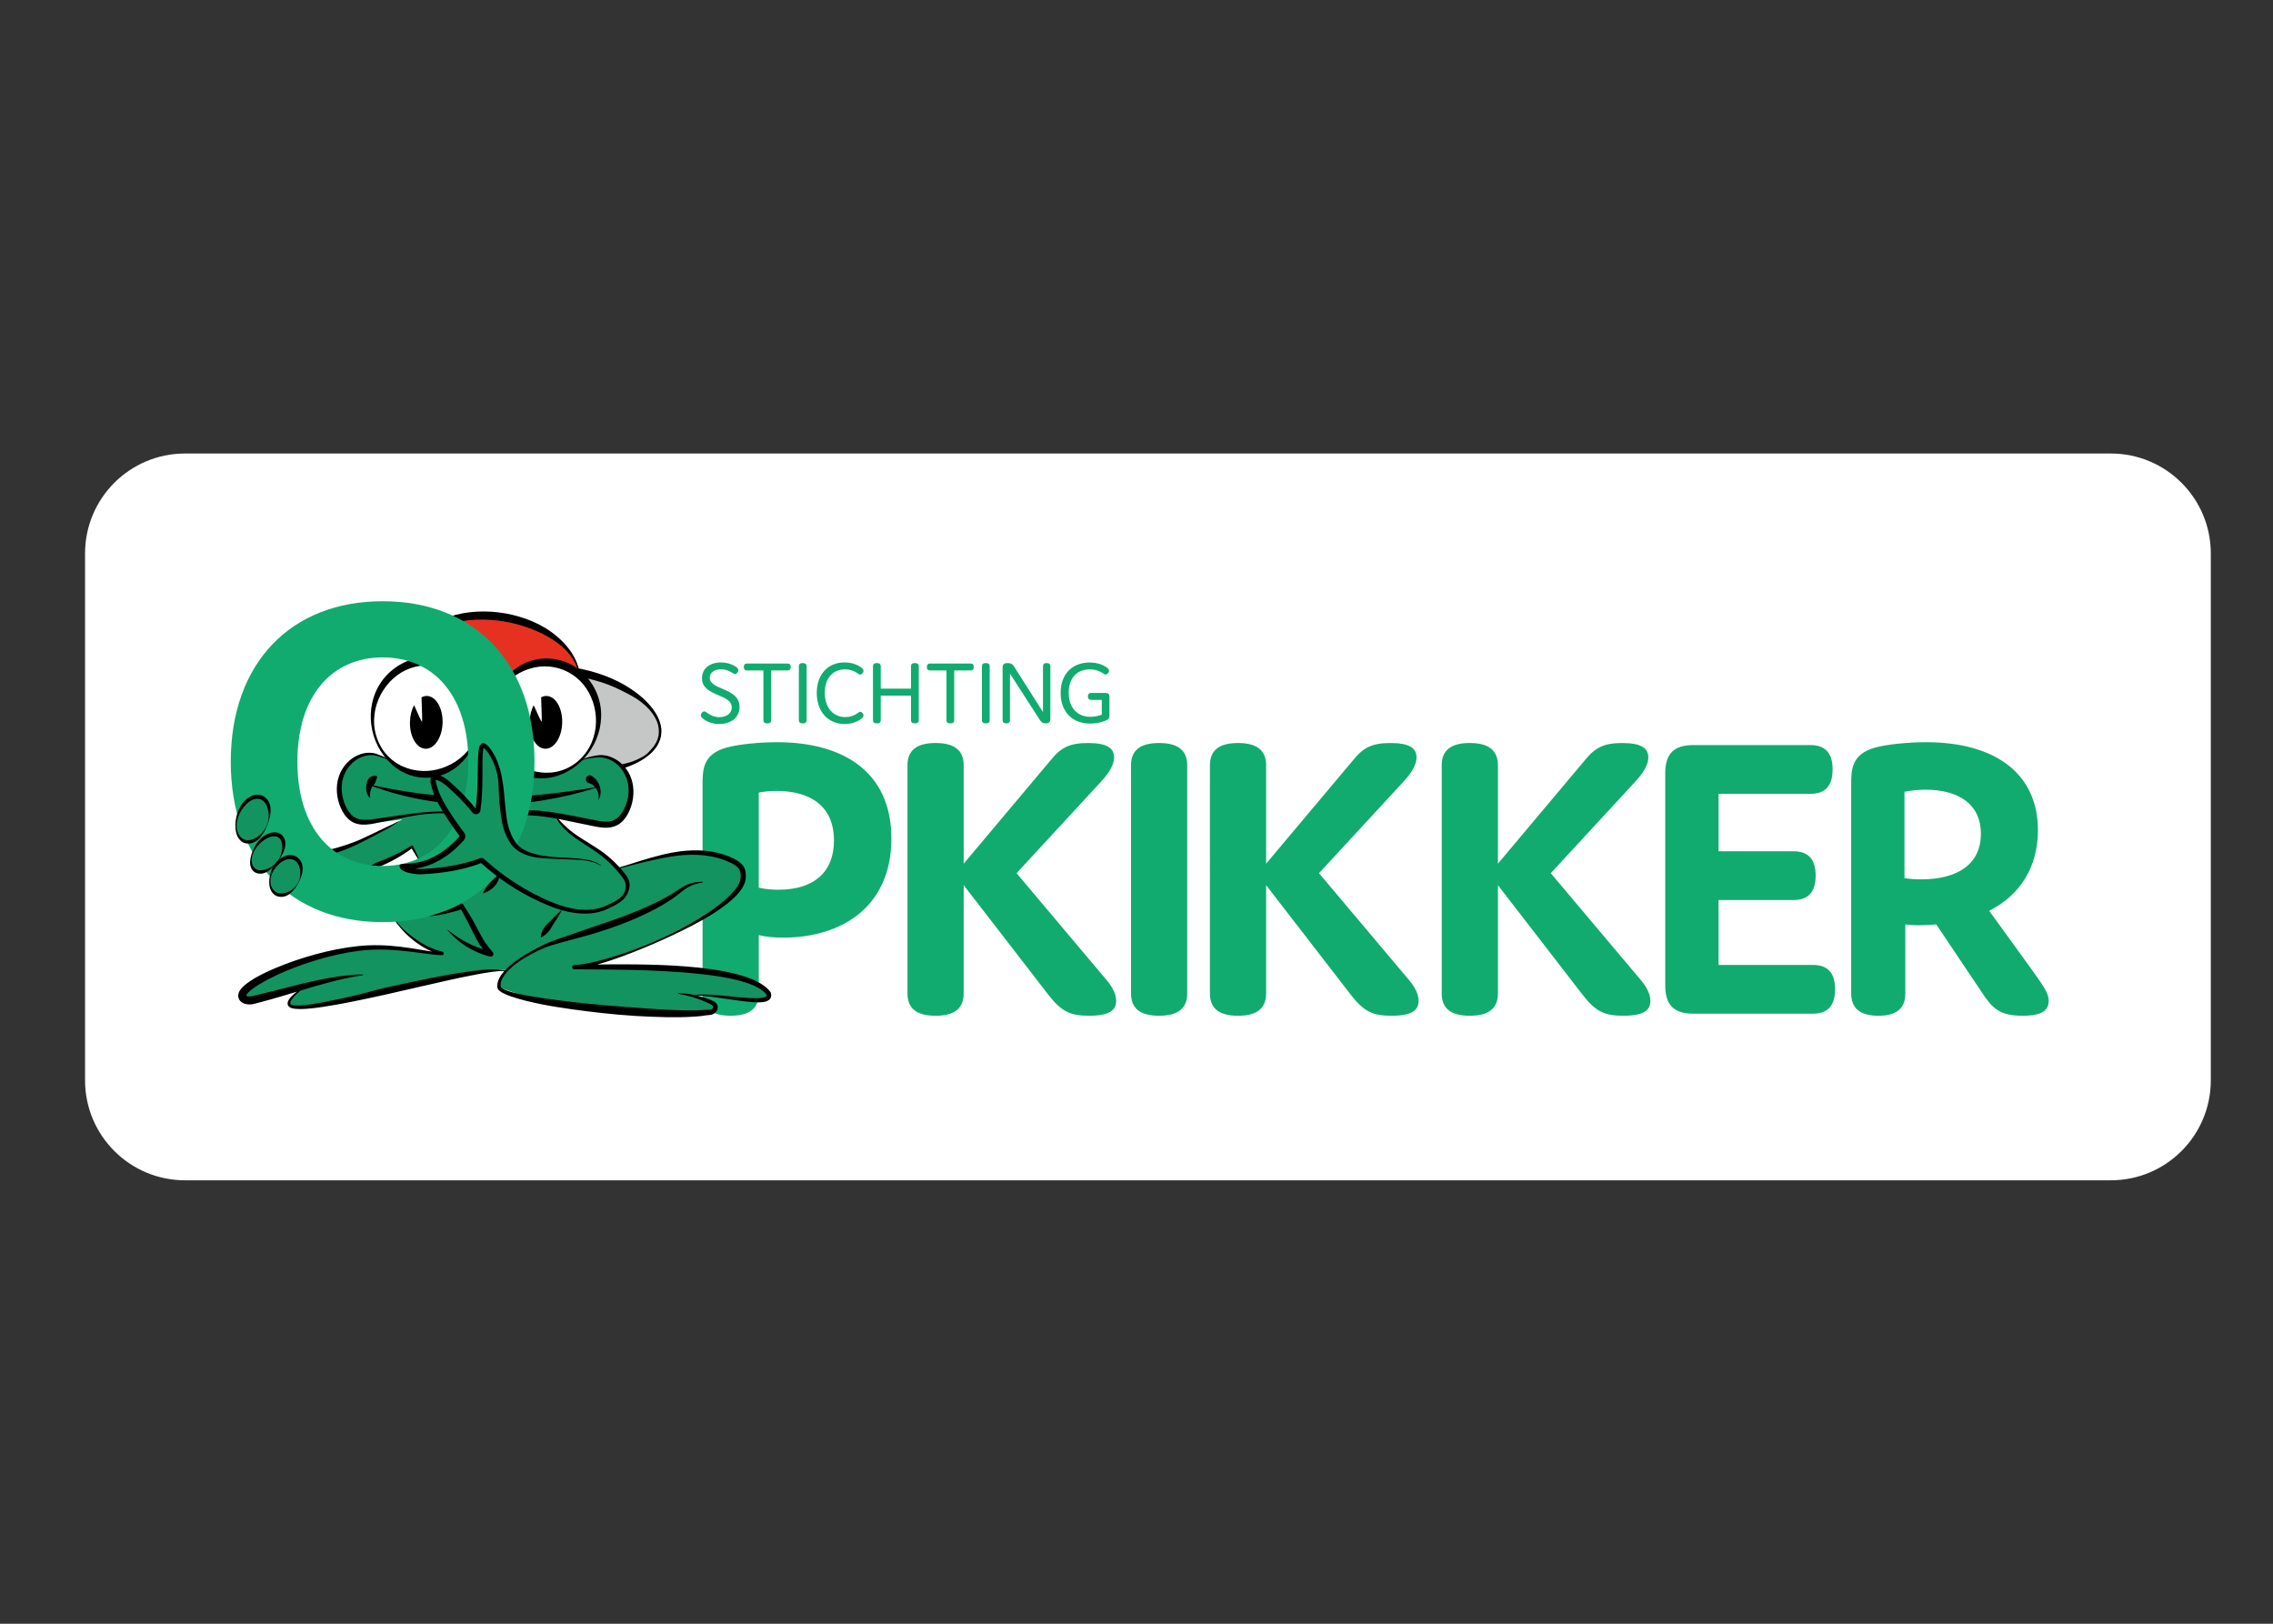 <?xml version="1.0" encoding="utf-8"?>
<!-- Generator: Adobe Illustrator 25.1.0, SVG Export Plug-In . SVG Version: 6.00 Build 0)  -->
<svg version="1.1" xmlns="http://www.w3.org/2000/svg" xmlns:xlink="http://www.w3.org/1999/xlink" x="0px" y="0px"
	 viewBox="0 0 1190.55 850.39" style="enable-background:new 0 0 1190.55 850.39;" xml:space="preserve">
<rect x="0" y="0" width="1190.55" height="850.39" fill="#333333" stroke="none"/>
<style type="text/css">
	.st0{fill:#FFFFFF;}
	.st1{fill:#11AB70;}
	.st2{fill-rule:evenodd;clip-rule:evenodd;fill:#C5C6C6;}
	.st3{fill:#139360;}
	.st4{fill-rule:evenodd;clip-rule:evenodd;fill:#E63121;}
	.st5{fill-rule:evenodd;clip-rule:evenodd;fill:#FFFFFF;}
	.st6{fill-rule:evenodd;clip-rule:evenodd;}
	.st7{fill-rule:evenodd;clip-rule:evenodd;fill:#139360;}
</style>
<g id="LOGO">
</g>
<g id="KIKKER_NIEUW">
	<path class="st0" d="M1105.63,618.15H96.9c-28.91,0-52.35-23.44-52.35-52.35V289.87c0-28.91,23.44-52.35,52.35-52.35h1008.72
		c28.91,0,52.35,23.44,52.35,52.35V565.8C1157.97,594.71,1134.54,618.15,1105.63,618.15z"/>
	<g>
		<g>
			<path class="st1" d="M410.41,491.06c-5.19,0-9.52-0.43-12.98-1.3v30.52c0,7.79-4.76,11.69-14.72,11.69s-14.72-3.89-14.72-11.69
				V410.78c0-7.79,0.22-15.8,12.55-19.26c6.28-1.73,17.31-2.81,26.4-2.81c34.84,0,59.95,15.58,59.95,50.42
				C466.9,475.48,440.06,491.06,410.41,491.06z M407.81,465.96c18.61,0,29-9.31,29-25.75c0-18.4-12.77-25.97-30.08-25.97
				c-3.03,0-6.06,0.22-9.31,0.87v49.78C401.11,465.74,404.57,465.96,407.81,465.96z"/>
			<path class="st1" d="M584.62,524.18c0,4.98-3.68,7.79-14.07,7.79c-9.74,0-14.5-1.95-21.64-11.25l-44.15-57.13v56.7
				c0,7.79-4.76,11.69-14.72,11.69s-14.72-3.89-14.72-11.69V400.82c0-7.79,4.76-11.69,14.72-11.69s14.72,3.9,14.72,11.69v51.51
				l45.66-54.32c5.41-6.71,10.17-8.87,19.48-8.87c10.17,0,13.63,2.81,13.63,7.57c0,4.76-4.11,9.74-6.92,12.77l-44.15,47.83
				l46.31,54.97C582.02,515.95,584.62,520.06,584.62,524.18z"/>
			<path class="st1" d="M621.84,520.28c0,7.79-4.76,11.69-14.72,11.69s-14.72-3.89-14.72-11.69V400.82
				c0-7.79,4.76-11.69,14.72-11.69s14.72,3.9,14.72,11.69V520.28z"/>
			<path class="st1" d="M743.03,524.18c0,4.98-3.68,7.79-14.07,7.79c-9.74,0-14.5-1.95-21.64-11.25l-44.15-57.13v56.7
				c0,7.79-4.76,11.69-14.72,11.69s-14.72-3.89-14.72-11.69V400.82c0-7.79,4.76-11.69,14.72-11.69s14.72,3.9,14.72,11.69v51.51
				l45.66-54.32c5.41-6.71,10.17-8.87,19.48-8.87c10.17,0,13.63,2.81,13.63,7.57c0,4.76-4.11,9.74-6.92,12.77l-44.15,47.83
				l46.31,54.97C740.43,515.95,743.03,520.06,743.03,524.18z"/>
			<path class="st1" d="M864.44,524.18c0,4.98-3.68,7.79-14.07,7.79c-9.74,0-14.5-1.95-21.64-11.25l-44.15-57.13v56.7
				c0,7.79-4.76,11.69-14.72,11.69s-14.72-3.89-14.72-11.69V400.82c0-7.79,4.76-11.69,14.72-11.69s14.72,3.9,14.72,11.69v51.51
				l45.66-54.32c5.41-6.71,10.17-8.87,19.48-8.87c10.17,0,13.63,2.81,13.63,7.57c0,4.76-4.11,9.74-6.93,12.77l-44.15,47.83
				l46.31,54.97C861.84,515.95,864.44,520.06,864.44,524.18z"/>
			<path class="st1" d="M939.31,445.83c7.79,0,11.69,4.11,11.69,12.77s-3.9,12.77-11.69,12.77h-39.17v33.98h49.34
				c7.79,0,11.69,4.11,11.69,12.77c0,8.66-3.9,12.77-11.69,12.77h-62.54c-10.17,0-14.72-4.54-14.72-14.72V404.93
				c0-10.17,4.54-14.72,14.72-14.72h61.25c7.79,0,11.69,4.11,11.69,12.77c0,8.66-3.9,12.77-11.69,12.77h-48.04v30.08H939.31z"/>
			<path class="st1" d="M1073.05,524.18c0,4.98-3.46,7.79-13.63,7.79c-12.55,0-16.01-4.11-21.86-12.98l-23.37-34.84
				c-3.03,0.22-5.84,0.43-8.87,0.43c-3.25,0-5.84-0.22-7.36-0.43v36.14c0,7.79-4.54,11.69-14.07,11.69s-14.28-3.89-14.28-11.69
				V410.78c0-7.79,0.22-15.8,12.55-19.26c6.28-1.73,17.53-2.81,26.62-2.81c36.57,0,58.65,16.66,58.65,46.1
				c0,19.26-9.31,33.98-25.54,42.2l21.64,29.87C1070.46,516.6,1073.05,520.06,1073.05,524.18z M1006.18,460.55
				c20.34,0,31.38-8.87,31.38-23.81c0-15.15-11.04-23.16-29.22-23.16c-3.68,0-7.36,0.43-10.82,1.08v45.23
				C1000.12,460.33,1003.15,460.55,1006.18,460.55z"/>
		</g>
		<g>
			
				<ellipse transform="matrix(0.169 -0.986 0.986 0.169 -124.904 605.629)" class="st2" cx="296.84" cy="376.92" rx="25.46" ry="49.91"/>
			<path d="M346.23,385.4c-0.45,2.54-1.61,4.91-3.23,6.91c-1.58,2.04-3.63,3.65-5.76,5.1c-4.33,2.82-9.23,4.68-14.24,5.94
				c-2.51,0.61-5.06,1.08-7.63,1.36c-2.57,0.3-5.15,0.47-7.74,0.47c-5.17,0-10.32-0.54-15.38-1.52
				c-10.11-2.01-19.79-5.85-28.56-11.09c-4.35-2.67-8.51-5.76-11.89-9.7c-0.83-0.99-1.64-2.02-2.32-3.13
				c-0.71-1.09-1.34-2.26-1.83-3.49c-0.52-1.22-0.84-2.54-1.06-3.87c-0.19-1.34-0.17-2.72-0.01-4.08c0.22-1.35,0.58-2.69,1.14-3.95
				c0.59-1.24,1.27-2.45,2.13-3.51c1.67-2.18,3.8-3.89,6.04-5.33c4.52-2.86,9.6-4.51,14.69-5.59c10.23-2.08,20.76-1.96,30.95-0.17
				c10.15,1.85,20.17,5.23,28.82,10.98c4.3,2.86,8.31,6.26,11.45,10.36c1.52,2.08,2.92,4.28,3.72,6.74c0.44,1.21,0.7,2.48,0.86,3.76
				C346.5,382.84,346.43,384.13,346.23,385.4z M344.95,385.18c0.17-1.24,0.21-2.49,0.06-3.72c-0.19-1.23-0.44-2.46-0.93-3.6
				c-0.92-2.31-2.35-4.41-4.01-6.25c-1.65-1.86-3.57-3.48-5.59-4.92c-2.02-1.45-4.18-2.59-6.38-3.74
				c-4.42-2.28-8.15-4.03-12.86-5.56c-2.37-0.73-4.75-1.41-7.16-2c-2.41-0.57-4.84-1.05-7.29-1.46c-2.45-0.39-4.9-0.74-7.36-0.98
				c-2.47-0.22-4.94-0.35-7.41-0.43c-4.94-0.11-9.89,0.2-14.73,1.06c-4.81,0.9-9.57,2.31-13.76,4.65c-2.07,1.19-4.03,2.58-5.59,4.33
				c-0.81,0.85-1.44,1.83-2.02,2.83c-0.54,1.02-0.93,2.12-1.2,3.25c-0.21,1.14-0.3,2.31-0.21,3.49c0.12,1.17,0.32,2.35,0.73,3.49
				c0.73,2.3,2.05,4.43,3.58,6.36c3.1,3.88,7.18,6.94,11.5,9.45c8.75,4.97,18.65,7.48,28.47,8.93c2.46,0.37,4.94,0.62,7.41,0.86
				c2.48,0.21,4.96,0.32,7.44,0.39c4.96,0.1,9.93-0.07,14.85-0.78c2.46-0.36,4.9-0.84,7.29-1.54c2.39-0.69,4.7-1.78,6.89-2.99
				c2.19-1.18,3.37-2.64,5.01-4.52c0.85-0.92,1.5-1.99,2.09-3.09C344.33,387.6,344.7,386.4,344.95,385.18z"/>
		</g>
		<path class="st3" d="M205.97,517.85c0.44-0.67,29.33-6.22,29.33-6.22s20.87-3.16,21.04-3.25c0.18-0.09,5.61-0.57,5.61-0.57
			s3.4,0.18,3.27,0.31c-0.13,0.13-2.43,3.18-2.47,3.44s-1.24,5.48-1.19,5.61s21.37,7.24,21.81,7.29c0.44,0.04,27.29,3.58,27.29,3.58
			s25.43,2.34,25.57,2.34c0.13,0,27.68,0.62,27.68,0.62s8.49-1.06,8.7-1.24c0.21-0.18,1.9-2.03,1.9-2.03v-1.59l-1.63-1.24
			c0,0-4.72-1.9-5.21-2.08c-0.49-0.18-3.62-1.15-3.62-1.15s0.84-0.57,0.97-0.62c0.13-0.04,1.9-0.09,1.9-0.09l9.89,0.75
			c0,0,13.95,1.77,14.13,1.77c0.18,0,6.67,0.35,6.84,0.26c0.18-0.09,3.22-0.79,3.4-0.88c0.18-0.09,1.63-1.28,1.63-1.55
			s-0.75-1.92-0.75-1.92s-4.37-3.33-4.72-3.6c-0.35-0.26-6.84-3-7.59-3.18c-0.75-0.18-15.85-3.31-16.56-3.44
			c-0.71-0.13-9.23-1.37-9.23-1.37l-21.37-1.1l-21.06-0.35c0,0-11.52,0-11.7,0c-0.18,0-2.3-0.31-2.03-0.49
			c0.26-0.18,3.8-1.55,3.8-1.55l12.23-3.53l12.27-4.64l9.54-4.02l7.55-3.4c0,0,5.83-3,5.96-3.09c0.13-0.09,4.15-2.06,4.15-2.06
			l6.18-3.63l9.27-6.45c0,0,5.7-4.86,5.83-4.99c0.13-0.13,3.13-4.72,3.18-4.86c0.04-0.13,1.55-4.37,1.55-4.37s-0.71-4.46-1.1-5.08
			s-3.84-2.87-4.24-3.18s-8.39-2.96-8.52-3c-0.13-0.04-11.3-1.46-11.3-1.46s-10.33,0.53-10.69,0.66
			c-0.35,0.13-13.78,2.96-13.78,2.96s-8.43,2.34-8.65,2.43c-0.22,0.09-5.32,1.19-5.34,1.19s-2.04,0.75-2.04,0.75l-7.46-6.62
			l-5.3-3.97c0,0-9.85-6.67-10.07-6.67s-5.25-4.55-5.25-4.55s-3.82-3.75-3.86-3.97s2.2-1.39,2.2-1.39
			c0.13-0.24,18.93,4.26,19.15,4.26s8.07-0.06,8.07-0.06s4.14-2.35,4.36-2.62l1.32-2.16c0,0,1.68-2.74,1.68-2.87
			c0-0.13,0.84-3.36,0.84-3.36l0.74-4.04l0.1-4.2c0,0-0.76-4.77-0.94-4.81s-2.46-4.44-2.68-4.49c-0.22-0.04-3.28-3.79-3.46-3.75
			c-0.18,0.04-2.58-1.61-2.58-1.61s-1.43-1.75-4.04-1.36c0,0-5.61-0.18-5.88,0.26l-6.29,1.51c0,0-6.64,5.08-6.99,5.18
			c-0.35,0.1-5.27,2.42-5.53,2.3c-0.26-0.12-3.73,0.37-3.73,0.37l-4.72,0.67l-19.05-8.37c0,0-10.8-7.77-10.94-7.74
			s-8.36,4.47-8.98,4.32c-0.62-0.14-8.16,7.43-8.44,7.39c-0.28-0.04-7.39,2.75-7.74,2.61c-0.35-0.13-4.97,0.49-5.08,0.46
			c-0.07-0.02-7.61-3.8-13.92-5.8c-4.18-1.32-12.88-4.2-12.93-4.18c-0.13,0.04-4.57-0.04-4.57-0.04s-6.42,2.07-6.51,2.2
			c-0.09,0.13-6.64,8.33-6.77,8.73c-0.13,0.4,0.18,12.99,0.18,12.99s2.91,7.61,5.72,9.92c1.31,1.08,14.16,1.32,14.2,1.49
			c0.04,0.18,12.28-1.49,12.28-1.49l-10.04,5.65c0,0-2.11,0.36-2.02,0.8s-7.14,3.54-7.14,3.54l-7.02,3.05l-11.35,4.76l13.72,11.95
			l13.93-7.34l7-3.47l5.53-2.97l2.62-1.51l1.84,3.49l3.12,5.73l-13.71,26.84l-0.13,2.6c0,0,0.56,1.08,0.69,1.25
			c0.13,0.18,1.35,1.4,1.35,1.4s3.16,3.44,3.16,3.61c0,0.18,1.88,1.45,1.92,1.59c0.04,0.13,2.51,1.83,2.51,1.96
			c0,0.13,2.81,1.83,2.94,2.05c0.13,0.22,5.04,2.36,5.04,2.36s4.46,2.21,4.37,2.34c-0.09,0.13-5.43-0.26-5.61-0.26
			c-0.18,0-14.88-1.99-14.88-1.99s-12.76-0.75-12.94-0.71s-18.15,2.38-18.15,2.38s-20.53,5.43-20.97,5.65
			c-0.44,0.22-18.41,7.95-18.41,7.95l-7.64,4.64l-3,4.02l0.68,3.09l3.38,1.28c0,0,8.43-2.78,8.65-2.91
			c0.22-0.13,17.79-5.21,17.79-5.21l-1.77,2.16c0,0-3.22,3.05-3.31,3.27c-0.09,0.22-1.28,3.8-1.28,3.8l3,1.32l21.11-2.12l24.9-5.48
			L205.97,517.85z"/>
		<g>
			
				<ellipse transform="matrix(0.169 -0.986 0.986 0.169 -130.196 547.371)" class="st4" cx="259.64" cy="350.93" rx="27.96" ry="44.26"/>
			<path d="M303.46,358.46c-0.42,2.38-1.31,4.68-2.53,6.77c-1.23,2.1-2.85,3.94-4.63,5.61c-3.6,3.31-7.98,5.74-12.59,7.45
				c-4.62,1.69-9.52,2.65-14.43,2.9c-4.92,0.27-9.85-0.15-14.66-1.08c-4.8-0.98-9.49-2.48-13.93-4.5
				c-4.44-2.02-8.67-4.46-12.51-7.44c-3.84-2.96-7.34-6.44-9.9-10.64c-1.26-2.1-2.28-4.38-2.92-6.79c-0.6-2.42-0.77-4.99-0.43-7.51
				c0.36-2.52,1.22-4.97,2.49-7.2c1.29-2.21,2.96-4.18,4.85-5.87c3.8-3.39,8.4-5.65,13.11-7.2c9.49-3.07,19.65-3.39,29.35-1.71
				c9.66,1.78,19.18,5.47,26.76,11.86c3.78,3.15,7.09,6.92,9.38,11.24c1.12,2.17,2.02,4.46,2.48,6.85
				C303.81,353.61,303.88,356.07,303.46,358.46z M303.06,358.39c0.35-2.34,0.26-4.74-0.29-7.04c-0.6-2.28-1.56-4.46-2.85-6.43
				c-1.26-1.98-2.82-3.76-4.52-5.36c-1.7-1.6-3.55-3.04-5.49-4.33c-1.94-1.29-3.99-2.41-6.06-3.45c-2.09-1.02-4.23-1.93-6.4-2.74
				c-4.35-1.61-8.85-2.83-13.44-3.57c-4.58-0.77-9.23-1.1-13.86-0.97c-4.62,0.12-9.25,0.76-13.65,2.06
				c-4.39,1.31-8.62,3.25-12.16,6.06c-1.76,1.41-3.33,3.03-4.61,4.86c-1.24,1.85-2.16,3.93-2.64,6.12
				c-0.44,2.21-0.45,4.51-0.05,6.76c0.42,2.26,1.27,4.45,2.41,6.48c2.28,4.09,5.7,7.51,9.5,10.29c3.83,2.77,8.11,4.88,12.56,6.43
				c4.44,1.57,9.05,2.58,13.67,3.27c4.63,0.65,9.3,0.97,13.95,0.81c2.32-0.07,4.65-0.23,6.96-0.51c2.3-0.31,4.61-0.7,6.86-1.29
				c4.5-1.15,8.96-2.91,12.68-5.8c1.87-1.42,3.5-3.17,4.83-5.12C301.75,362.96,302.64,360.72,303.06,358.39z"/>
		</g>
		<g>
			
				<ellipse transform="matrix(0.169 -0.986 0.986 0.169 -134.061 594.005)" class="st5" cx="285.37" cy="376.54" rx="29.65" ry="28.1"/>
			<path d="M257.88,371.81c-0.64,3.7-0.48,7.54,0.45,11.14c0.91,3.61,2.61,6.96,4.78,9.86c2.17,2.91,4.83,5.36,7.78,7.28
				c2.96,1.94,6.26,3.3,9.74,4.03c3.47,0.73,7.12,0.82,10.69,0.1c3.57-0.7,7.01-2.22,9.98-4.42c2.96-2.21,5.46-5.05,7.27-8.27
				c1.84-3.21,2.91-6.81,3.4-10.42c0.85-7.27-0.93-14.64-4.86-20.52c-3.94-5.9-10.23-9.99-17.09-11.18
				c-6.88-1.3-14.13,0.45-20.19,4.38c-3.01,2-5.73,4.58-7.8,7.68c-0.48,0.79-1.03,1.56-1.44,2.4c-0.39,0.85-0.84,1.67-1.19,2.54
				c-0.32,0.88-0.63,1.77-0.9,2.66L257.88,371.81z M257.48,371.74l0.58-2.8c0.24-0.92,0.56-1.82,0.81-2.74
				c0.28-0.91,0.67-1.79,1.01-2.68c0.36-0.89,0.83-1.73,1.23-2.6c1.79-3.41,4.15-6.59,7.13-9.21c2.96-2.63,6.52-4.69,10.42-5.8
				c3.89-1.16,8.07-1.32,12.09-0.7c4.01,0.69,7.92,2.22,11.25,4.57c3.34,2.33,6.15,5.35,8.28,8.77c2.13,3.41,3.58,7.23,4.21,11.16
				c0.65,3.93,0.46,7.95-0.35,11.77c-1.68,7.66-6.01,14.53-12.05,19.35c-3.01,2.42-6.47,4.33-10.22,5.53
				c-3.75,1.2-7.82,1.59-11.81,1.04c-3.97-0.56-7.85-2.06-11.16-4.37c-3.31-2.3-6.01-5.4-7.94-8.84c-1.94-3.45-3.1-7.24-3.65-11.04
				C256.77,379.34,256.87,375.5,257.48,371.74z"/>
		</g>
		<path class="st6" d="M294.47,378.54c0.2-7.64-3.46-13.93-8.18-14.05c-0.99-0.03-1.95,0.24-2.85,0.71
			c0.18,5.13,0.41,12.14,0.3,12.74c-0.09,0.54-2.3-4.24-4.19-8.59c-1.28,2.36-2.09,5.4-2.18,8.74c-0.2,7.64,3.46,13.93,8.18,14.05
			C290.28,392.26,294.27,386.18,294.47,378.54z"/>
		<g>
			<path class="st1" d="M367.68,355.21c0-5.03,4.02-8.28,10-8.28c2.63,0,5.36,0.72,7.42,2.06c1.1,0.72,1.63,1.29,1.63,1.96
				c0,0.91-0.81,2.06-1.77,2.06c-0.43,0-0.86-0.33-1.77-0.86c-1.72-1.01-3.4-1.63-5.5-1.63c-3.73,0-5.94,1.87-5.94,4.45
				c0,6.61,15.6,5.03,15.6,15.27c0,5.65-4.64,8.95-10.67,8.95c-3.21,0-5.94-0.96-8.04-2.49c-1-0.72-1.58-1.39-1.58-2.11
				c0-0.91,0.86-2.01,1.77-2.01c0.57,0,0.96,0.33,1.96,1.01c1.72,1.2,3.54,2.01,5.94,2.01c3.78,0,6.56-2.01,6.56-5.12
				C383.28,363.2,367.68,364.93,367.68,355.21z"/>
			<path class="st1" d="M403.92,377.18c0,1.1-0.62,1.68-2.01,1.68s-2.06-0.57-2.06-1.68v-26.04h-8.57c-1.1,0-1.68-0.57-1.68-1.82
				c0-1.2,0.57-1.82,1.68-1.82h21.21c1.1,0,1.68,0.57,1.68,1.82c0,1.2-0.57,1.82-1.68,1.82h-8.57V377.18z"/>
			<path class="st1" d="M422.49,377.18c0,1.1-0.62,1.68-2.01,1.68s-2.06-0.57-2.06-1.68v-28.24c0-1.1,0.62-1.68,2.01-1.68
				s2.06,0.57,2.06,1.68V377.18z"/>
			<path class="st1" d="M442.74,375.55c2.15,0,4.21-0.57,5.74-1.58c1.01-0.67,1.58-1.2,2.11-1.2c0.91,0,1.72,1.1,1.72,1.91
				c0,0.77-0.81,1.58-2.01,2.35c-2.11,1.34-4.74,2.15-7.8,2.15c-8.76,0-14.7-6.41-14.7-16.27c0-9.91,5.98-15.99,14.65-15.99
				c2.92,0,5.7,0.77,7.85,2.11c1.29,0.81,2.01,1.58,2.01,2.3c0,0.86-0.86,1.96-1.82,1.96c-0.53,0-1.05-0.53-2.06-1.15
				c-1.63-1.01-3.64-1.58-5.84-1.58c-6.17,0-10.58,4.36-10.58,12.25C432.02,370.77,436.47,375.55,442.74,375.55z"/>
			<path class="st1" d="M481.23,348.94v28.24c0,1.1-0.62,1.68-2.01,1.68s-2.06-0.57-2.06-1.68V364.3h-15.84v12.88
				c0,1.1-0.62,1.68-2.01,1.68s-2.06-0.57-2.06-1.68v-28.24c0-1.1,0.62-1.68,2.01-1.68c1.39,0,2.06,0.57,2.06,1.68v11.73h15.84
				v-11.73c0-1.1,0.62-1.68,2.01-1.68S481.23,347.84,481.23,348.94z"/>
			<path class="st1" d="M499.8,377.18c0,1.1-0.62,1.68-2.01,1.68s-2.06-0.57-2.06-1.68v-26.04h-8.57c-1.1,0-1.68-0.57-1.68-1.82
				c0-1.2,0.57-1.82,1.68-1.82h21.21c1.1,0,1.68,0.57,1.68,1.82c0,1.2-0.57,1.82-1.68,1.82h-8.57V377.18z"/>
			<path class="st1" d="M518.38,377.18c0,1.1-0.62,1.68-2.01,1.68s-2.06-0.57-2.06-1.68v-28.24c0-1.1,0.62-1.68,2.01-1.68
				s2.06,0.57,2.06,1.68V377.18z"/>
			<path class="st1" d="M529.01,377.18c0,1.1-0.62,1.68-1.91,1.68c-1.29,0-1.96-0.57-1.96-1.68v-27.67c0-1.53,0.91-2.25,2.63-2.25
				c1.91,0,2.82,0.86,3.54,2.06l14.98,23.6v-23.98c0-1.1,0.62-1.68,1.91-1.68s1.96,0.57,1.96,1.68v27.67c0,1.53-0.81,2.25-2.39,2.25
				c-1.68,0-2.49-0.77-3.35-2.15l-15.41-23.93V377.18z"/>
			<path class="st1" d="M571.52,366.55c-1.1,0-1.68-0.57-1.68-1.82c0-1.2,0.57-1.82,1.68-1.82h7.47c1.48,0,2.11,0.62,2.11,2.11v9.72
				c0,1.34-0.48,2.01-2.15,2.73c-1.87,0.81-4.93,1.48-7.95,1.48c-9.09,0-15.46-5.89-15.46-16.04c0-10.1,6.27-15.94,15.22-15.94
				c3.21,0,6.08,0.81,8.09,2.06c1.39,0.86,2.06,1.58,2.06,2.35c0,0.81-0.91,1.87-1.82,1.87c-0.57,0-1.1-0.48-2.15-1.1
				c-1.68-1.01-3.78-1.58-6.17-1.58c-6.61,0-11.01,4.45-11.01,12.25c0,7.85,4.5,12.59,11.39,12.59c2.11,0,4.36-0.48,5.94-1.1v-7.75
				H571.52z"/>
		</g>
		<path d="M204.01,398.15c-1.17-0.54-2.44-0.93-3.67-1.35c-1.24-0.41-2.5-0.81-3.74-1.12c-2.43-0.5-5.04-0.09-7.33,0.83
			c-4.62,1.91-8.11,6.1-9.53,10.79c-1.41,4.74-0.86,9.99,1.13,14.52c1.01,2.26,2.35,4.38,4.18,5.76c1.8,1.37,4.15,1.86,6.62,1.78
			c2.47-0.06,5.06-0.52,7.67-0.89l7.8-1.14c5.2-0.75,10.43-1.51,15.69-1.96c5.26-0.47,10.58-0.5,15.84,0.04
			c2.63,0.26,5.26,0.66,7.86,1.17c1.29,0.25,2.62,0.59,3.84,0.83c1.25,0.23,2.49,0.33,3.73,0.23c1.23-0.09,2.46-0.37,3.68-0.73
			c0.61-0.2,1.28-0.39,1.94-0.54c0.66-0.16,1.3-0.31,1.95-0.45c2.6-0.58,5.25-0.98,7.91-1.23c5.31-0.53,10.72-0.43,16,0.21
			c5.29,0.61,10.5,1.61,15.66,2.6l7.74,1.53c2.59,0.51,5.13,1.1,7.54,1.25c2.42,0.18,4.69-0.23,6.46-1.56
			c1.81-1.32,3.17-3.42,4.22-5.64c2.09-4.46,2.7-9.71,1.3-14.45c-1.38-4.7-4.8-8.98-9.44-10.91c-2.32-0.97-4.83-1.34-7.41-0.94
			c-2.59,0.28-5.19,0.67-7.57,1.73c-0.08,0.04-0.16,0-0.2-0.07c-0.03-0.07,0-0.15,0.06-0.19c2.33-1.33,4.97-1.94,7.57-2.42
			c1.26-0.26,2.69-0.45,4.05-0.35c1.38,0.08,2.74,0.37,4.03,0.83c5.22,1.86,9.37,6.32,11.13,11.62c1.76,5.32,1.29,11.22-0.89,16.33
			c-1.09,2.54-2.6,5.07-5.02,6.93c-1.2,0.92-2.65,1.59-4.12,1.94c-1.47,0.35-2.95,0.42-4.36,0.35c-2.85-0.15-5.44-0.81-8-1.31
			l-7.72-1.6c-5.14-1.09-10.25-2.17-15.39-2.86c-5.14-0.69-10.3-0.97-15.47-0.64c-2.58,0.17-5.15,0.46-7.71,0.87
			c-0.64,0.1-1.28,0.22-1.91,0.34c-0.62,0.11-1.23,0.25-1.88,0.42c-1.32,0.32-2.69,0.56-4.08,0.59c-1.39,0.04-2.78-0.13-4.11-0.44
			l-3.82-1.01c-2.53-0.63-5.1-1.1-7.69-1.41c-5.18-0.65-10.44-0.63-15.64-0.08c-5.21,0.54-10.35,1.58-15.5,2.63l-7.73,1.57
			c-2.57,0.49-5.14,1.15-7.93,1.32c-1.39,0.07-2.83,0.03-4.27-0.3c-1.43-0.3-2.86-0.94-4.05-1.83c-2.4-1.8-3.94-4.31-5.02-6.84
			c-2.18-5.08-2.7-10.97-0.91-16.29c0.89-2.66,2.38-5.08,4.29-7.09c1.9-2.01,4.28-3.6,6.9-4.49c2.62-0.89,5.47-1.1,8.16-0.32
			c2.53,0.9,4.95,1.88,7.29,3.19c0.07,0.04,0.1,0.13,0.06,0.2c-0.04,0.07-0.12,0.1-0.19,0.06L204.01,398.15z"/>
		<path d="M220.85,452.89c-1.91-3.02-3.78-6.06-5.6-9.13l0.91,0.22c-2.72,2.09-5.61,3.94-8.59,5.65c-3,1.67-6.1,3.18-9.31,4.46
			l0.17-0.08l-8.66,4.97l-8.71,4.89c-0.63,0.36-1.42,0.19-1.87-0.34l-5.37-6.42c-1.79-2.14-3.57-4.28-5.33-6.45l-0.03-0.04
			c-0.43-0.54-0.39-1.31,0.09-1.79l3.42-3.49l0.02-0.02c0.18-0.18,0.39-0.29,0.62-0.34c2.44-0.54,4.89-1.23,7.31-2.03
			c2.42-0.81,4.83-1.66,7.22-2.59c2.38-0.95,13.1-6.19,15.43-7.26c2.34-1.05,4.67-2.16,6.93-3.41c-2.05,1.57-4.24,2.97-6.48,4.28
			c-2.25,1.29-12.87,6.8-15.21,7.92c-2.34,1.12-4.71,2.19-7.14,3.13c-2.43,0.94-7.07,2.38-7.07,2.38l-2.21,2.41
			c0,0,2.87,3.3,4.67,5.43l5.52,4.95l6.8-3.72l8.81-4.71l0.04-0.02c0.04-0.02,0.09-0.04,0.13-0.06c3.15-1.12,6.25-2.39,9.26-3.87
			c3.03-1.44,5.96-3.09,8.84-4.86l0.05-0.03c0.28-0.17,0.66-0.09,0.83,0.2l0.03,0.05C217.9,446.39,219.4,449.63,220.85,452.89z"/>
		<g>
			
				<ellipse transform="matrix(0.169 -0.986 0.986 0.169 -185.104 532.27)" class="st5" cx="223.22" cy="375.95" rx="29.65" ry="28.1"/>
			<path d="M251.11,380.74c-0.67,3.74-1.87,7.4-3.66,10.81c-1.79,3.4-4.15,6.58-7.13,9.19c-2.97,2.6-6.55,4.62-10.44,5.68
				c-3.88,1.07-8.04,1.19-11.97,0.39c-3.94-0.81-7.65-2.54-10.78-4.92c-3.14-2.38-5.76-5.34-7.79-8.62
				c-4.08-6.55-5.87-14.48-4.89-22.26c0.51-3.88,1.67-7.73,3.6-11.21c1.91-3.49,4.55-6.61,7.7-9.11c3.14-2.51,6.8-4.42,10.73-5.5
				c3.92-1.1,8.12-1.24,12.13-0.55c4,0.76,7.88,2.31,11.16,4.7c3.31,2.34,5.98,5.48,7.89,8.94c1.94,3.46,3.1,7.25,3.65,11.06
				c0.08,0.96,0.24,1.91,0.29,2.87c0.02,0.96,0.09,1.91,0.06,2.87c-0.07,0.95-0.07,1.91-0.15,2.85L251.11,380.74z M250.72,380.67
				l0.3-2.8c0.04-0.94,0.04-1.87,0.04-2.81c-0.04-0.93-0.18-1.86-0.27-2.79c-0.1-0.93-0.36-1.83-0.55-2.74
				c-0.92-3.61-2.61-6.95-4.79-9.84c-4.39-5.73-10.65-9.8-17.57-10.87c-6.87-1.17-14.16,0.59-19.84,4.83
				c-5.67,4.23-9.8,10.58-11.43,17.72c-0.74,3.57-0.94,7.32-0.27,10.96c0.63,3.64,2.04,7.16,4.09,10.23
				c2.07,3.06,4.81,5.65,7.94,7.5c3.12,1.86,6.6,3,10.11,3.47c3.52,0.48,7.09,0.3,10.52-0.54c3.43-0.83,6.76-2.25,9.77-4.27
				c3.01-2,5.73-4.59,7.8-7.69C248.65,387.94,250.09,384.38,250.72,380.67z"/>
		</g>
		<path d="M314.33,412.6c-0.52-2.28-1.83-4.58-4.17-6.09L310,406.4c-0.2-0.13-0.42-0.22-0.66-0.27c-1.1-0.24-2.2,0.46-2.44,1.56
			c-0.24,1.1,0.46,2.2,1.56,2.44c1.18,0.26,2.39,1.08,3.33,2.22c-9.5,1.52-18.97,2.89-28.47,3.84c-1.27,0.16-2.54,0.22-3.82,0.33
			l-3.81,0.34c-2.54,0.22-5.09,0.31-7.63,0.48c-2.54,0.14-5.09,0.2-7.64,0.3c-2.55,0.08-5.09,0.03-7.64,0.06
			c-2.55,0.02-5.09-0.08-7.64-0.11c-2.55-0.07-5.08-0.28-7.63-0.37c-2.54-0.14-5.08-0.38-7.62-0.57l-7.61-0.8
			c-8.97-1.08-17.9-2.65-26.81-4.55c0.12-0.13,0.25-0.26,0.38-0.39c0.31-0.3,0.53-0.61,0.69-1c0.16-0.38,0.31-0.79,0.46-1.29
			c0.16-0.48,0.32-1.02,0.54-1.75l0-0.01c0.04-0.14-0.03-0.29-0.17-0.35c-0.74-0.29-1.47-0.25-2.14-0.07
			c-0.68,0.17-1.28,0.51-1.79,0.94c-0.51,0.43-0.87,1-1.07,1.63c-0.16,0.52-0.25,1.03-0.35,1.54c0,0-0.01,0-0.01,0
			c0,0,0.01,0,0.01,0c-0.02,0.11-0.04,0.23-0.07,0.34c-0.24,1.22-0.24,2.47,0.01,3.65c0.26,1.17,0.75,2.28,1.5,3.14
			c0.04,0.05,0.11,0.08,0.18,0.07c0.11-0.01,0.19-0.12,0.18-0.23l0-0.01c-0.14-1.06-0.08-2.07,0.14-3c0.1-0.47,0.25-0.92,0.43-1.35
			c0.16-0.43,0.36-0.84,0.59-1.23c0.04-0.07,0.09-0.12,0.14-0.19c8.63,3.21,17.59,5.56,26.69,7.19c2.55,0.41,5.11,0.86,7.68,1.2
			c2.57,0.28,5.15,0.62,7.73,0.86c2.58,0.19,5.17,0.39,7.76,0.5c2.59,0.07,5.18,0.2,7.77,0.21c2.59-0.05,5.18-0.04,7.77-0.15
			c2.59-0.15,5.18-0.2,7.76-0.43c2.58-0.26,5.16-0.45,7.73-0.77c2.57-0.33,5.14-0.63,7.69-1.06c9.59-1.51,19.06-3.71,28.28-6.67
			c0.17,0.22,0.33,0.46,0.47,0.7c0.98,1.63,1.48,3.74,0.89,5.81C314.57,417.33,314.86,414.88,314.33,412.6z"/>
		<g>
			<path class="st1" d="M200.41,314.88c48.37,0,79.55,32.41,79.55,84.04c0,51.61-31.18,84.02-79.55,84.02
				c-48.12,0-79.54-32.41-79.54-84.02C120.87,347.29,152.29,314.88,200.41,314.88z M200.41,453.52c26.93,0,44.88-20.2,44.88-54.6
				c0-34.42-17.95-54.62-44.88-54.62c-26.68,0-44.64,20.2-44.64,54.62C155.77,433.32,173.73,453.52,200.41,453.52z"/>
		</g>
		
			<ellipse transform="matrix(0.364 -0.931 0.931 0.364 -315.426 395.969)" class="st7" cx="132.4" cy="429.08" rx="12.31" ry="8.11"/>
		
			<ellipse transform="matrix(0.588 -0.809 0.809 0.588 -303.755 297.491)" class="st7" cx="140.03" cy="446.79" rx="11.14" ry="6.9"/>
		
			<ellipse transform="matrix(0.469 -0.883 0.883 0.469 -325.765 375.502)" class="st7" cx="149.59" cy="458.84" rx="10.59" ry="7.49"/>
		<path class="st6" d="M231.82,378.54c0.2-7.64-3.46-13.93-8.18-14.05c-0.99-0.03-1.95,0.24-2.85,0.71
			c0.18,5.13,0.41,12.14,0.3,12.74c-0.09,0.54-2.3-4.24-4.19-8.59c-1.28,2.36-2.09,5.4-2.18,8.74c-0.2,7.64,3.46,13.93,8.18,14.05
			C227.62,392.26,231.61,386.18,231.82,378.54z"/>
		<path class="st7" d="M265.24,461.01c0,0-3.91-3.32-4.37-3.43c-0.47-0.12-4.94-3.51-5.3-4.05c-0.35-0.54-3.07-2.9-3.07-2.9
			s-5.18,2.32-5.53,2.16c-0.35-0.16-23.2,3.73-23.2,3.73s-7.07,0-7.66,0.12c-0.59,0.12-2.59-2.12-2.59-2.12l3.18-1.73l5.89-0.63
			c0,0,8.36-3.65,8.72-3.89c0.35-0.24,4.61-4.23,5.19-4.47c0.58-0.24,3.29-2.71,3.64-3.07c0.35-0.35,2-2.76,2-2.76
			s-1.17-3.13-1.64-3.13c-0.47,0-5.3-6.48-5.3-6.48s-4.04-8.83-4.67-9.3c-0.63-0.47-3.22-6.83-3.22-6.83s-0.47-3.89-0.35-4.36
			c0.12-0.47,1.53-0.94,1.53-0.94l4.59,2.36l5.77,4.71l5.89,6.48l4,4.59c0,0,0.94,0.71,1.18,0.35c0.24-0.35,1.18-5.3,1.18-5.3
			l0.24-10.48c0,0,0.35-6.12,0.24-7.01c-0.12-0.88-0.24-6.46-0.24-7.38c0-0.92,0.59-4.69,0.94-4.81c0.35-0.12,1.65,0,1.65,0
			l3.42,4.24l2.64,5.24l1.6,6.53l1.06,8.65c0,0,1.18,11.73,1.18,12.08s2,8.67,2,8.67l2.79,5.23l2.74,3.53l5.89,2.26l4.36,8.91
			l-4.83,6.03L265.24,461.01"/>
		<g>
			<path class="st6" d="M127.61,441.32c1.44,0.62,3.11,0.61,4.53,0.14c1.45-0.45,2.66-1.33,3.66-2.33c1.99-2.06,3.21-4.56,4.24-7.05
				c0.95-2.53,1.76-5.19,1.69-8.06c-0.04-1.42-0.32-2.9-1.05-4.24c-0.7-1.34-1.91-2.52-3.41-3.15c-1.52-0.58-3.22-0.56-4.67-0.07
				c-1.46,0.47-2.73,1.3-3.81,2.26c-2.19,1.92-3.61,4.48-4.46,7.12c-0.82,2.66-1.2,5.42-0.94,8.18c0.14,1.37,0.42,2.77,1.07,4.07
				C125.1,439.47,126.17,440.68,127.61,441.32z M124.03,434.03c-0.39-2.62,0.23-5.33,1.32-7.7c1.16-2.36,2.72-4.49,4.66-6.08
				c1.93-1.58,4.44-2.4,6.48-1.63c2.06,0.77,3.36,3.08,3.93,5.57c0.58,2.52,0.39,5.32-0.57,7.83c-0.98,2.5-2.74,4.7-4.88,6.15
				c-2.1,1.47-4.57,2.32-6.77,1.62C126.02,439.07,124.37,436.64,124.03,434.03z"/>
			<path class="st6" d="M134,442.42c-1.28,2.11-2.26,4.38-2.74,6.79c-0.23,1.2-0.37,2.46-0.18,3.75c0.2,1.27,0.79,2.62,1.91,3.53
				c1.14,0.89,2.64,1.21,3.98,1.05c1.35-0.14,2.56-0.7,3.62-1.38c0.88-0.59,1.64-1.27,2.35-2c-0.16,0.3-0.31,0.6-0.44,0.91
				c-0.98,2.27-1.52,4.69-1.48,7.14c0.03,1.22,0.2,2.48,0.69,3.68c0.49,1.19,1.33,2.32,2.52,3.04c1.19,0.7,2.65,0.93,3.97,0.72
				c1.34-0.18,2.54-0.79,3.55-1.54c2.03-1.56,3.37-3.62,4.54-5.7c1.09-2.12,2.05-4.4,2.21-6.95c0.07-1.27-0.09-2.61-0.66-3.84
				c-0.55-1.24-1.53-2.35-2.78-3.06c-1.27-0.67-2.75-0.88-4.1-0.67c-1.36,0.21-2.6,0.74-3.69,1.44c-0.33,0.21-0.65,0.44-0.95,0.69
				c1.15-1.69,2.21-3.48,2.8-5.56c0.34-1.22,0.51-2.55,0.25-3.89c-0.24-1.34-0.98-2.71-2.17-3.63c-1.22-0.88-2.76-1.18-4.13-1.02
				c-1.38,0.16-2.62,0.65-3.75,1.27C137.04,438.41,135.31,440.33,134,442.42z M148.24,450.92c1.89-1.08,4.12-1.37,5.82-0.49
				c1.72,0.87,2.73,2.88,3.12,5.09c0.39,2.22,0.03,4.69-1.07,6.79c-1.1,2.1-2.96,3.78-5.02,4.7c-2.04,0.94-4.24,1.27-6.08,0.44
				c-1.85-0.81-3.2-2.96-3.35-5.27c-0.19-2.32,0.59-4.65,1.8-6.6C144.73,453.66,146.36,452.01,148.24,450.92z M145.94,438.65
				c1.51,1.04,1.98,3.33,1.88,5.58c-0.09,2.17-0.84,4.4-2.1,6.27c-0.71,0.65-1.34,1.38-1.88,2.16c-1.14,1.03-2.46,1.85-3.85,2.37
				c-2.11,0.83-4.37,1.14-6.03,0.11c-0.81-0.52-1.46-1.38-1.81-2.44c-0.35-1.05-0.42-2.23-0.26-3.39c0.31-2.33,1.51-4.47,2.98-6.25
				c1.54-1.74,3.32-3.25,5.31-4.22C142.15,437.85,144.46,437.6,145.94,438.65z"/>
			<path class="st6" d="M261.53,457.75c-1.68,1.4-3.28,2.9-4.83,4.47c-0.74,0.82-1.44,1.67-2.08,2.58c-0.65,0.9-1.2,1.86-1.63,2.89
				c-0.01,0.03-0.01,0.06,0,0.09c0.02,0.07,0.1,0.1,0.16,0.08l0.11-0.04c1.42-0.51,2.4-1.03,3.3-1.6c0.88-0.57,1.64-1.2,2.34-1.94
				c0.69-0.74,1.31-1.59,1.83-2.6c0.5-1.02,0.94-2.17,1.01-3.7l0.01-0.11c0-0.03-0.01-0.06-0.03-0.09
				C261.67,457.71,261.59,457.71,261.53,457.75z"/>
			<path class="st6" d="M247.41,481.49c-1.1-2.02-3.4-5.43-4.57-7.42c-0.3-0.51-0.94-1.04-1.48-0.78l-0.22,0.12
				c-0.09,0.04-0.21,0.13-0.35,0.21l-0.41,0.24c-0.31,0.15-0.62,0.31-0.95,0.45c-0.66,0.29-1.35,0.65-2.02,0.98
				c-1.4,0.7-2.81,1.24-4.22,1.75c-1.4,0.52-2.82,1-4.24,1.48c-1.42,0.47-2.84,0.96-4.3,1.34c1.51-0.06,3.02-0.28,4.51-0.53
				c1.49-0.25,2.97-0.55,4.45-0.87c1.47-0.34,2.94-0.7,4.41-1.11c0.74-0.2,1.95-0.47,2.69-0.73c0.36-0.12,0.76-0.61,0.92-0.04
				l3.36,6.17c0.98,2.07,2.01,4.13,3.07,6.17c1.07,2.06,2.08,4.09,3.41,6.14c0.17,0.26,0.37,0.54,0.55,0.78l0.56,0.68l0.51,0.62
				c-0.67-0.21-1.34-0.43-2-0.66c-2.06-0.71-4.05-1.6-6.01-2.58c-3.91-1.97-7.6-4.45-11.05-7.32c2.79,3.52,6.24,6.55,10.09,9
				c3.85,2.45,8.11,4.3,12.59,5.41c0.4,0.1,0.86,0.02,1.21-0.26c0.61-0.48,0.71-1.36,0.23-1.97l-0.04-0.05
				c-1.42-1.79-2.95-3.56-4.15-5.26c-1.12-1.84-2.21-3.89-3.29-5.88C249.58,485.53,248.52,483.5,247.41,481.49z"/>
			<path class="st6" d="M403.69,519.82c-0.03-0.09-0.08-0.18-0.14-0.26l-0.02-0.03c-1.44-1.97-3.36-3.38-5.31-4.55
				c-1.96-1.19-4.04-2.06-6.13-2.85c-4.2-1.53-8.5-2.6-12.83-3.42c-4.33-0.82-8.68-1.43-13.03-1.92c-4.36-0.46-8.72-0.81-13.09-1.07
				c-8.73-0.49-17.46-0.65-26.18-0.68c-4.71-0.03-9.42,0.02-14.12,0.11c3.17-0.9,6.31-1.89,9.41-2.97
				c6.89-2.42,13.67-5.12,20.36-8.01c6.69-2.9,13.29-6,19.78-9.36c6.47-3.38,12.84-7.05,18.65-11.64c2.88-2.32,5.69-4.85,7.77-8.18
				c0.51-0.84,0.96-1.74,1.31-2.7c0.33-0.97,0.53-2.05,0.53-3.11c0-0.94-0.03-1.94-0.24-2.98c-0.21-1.03-0.64-2.14-1.38-3.04
				c-1.35-1.66-3.13-2.69-4.82-3.54c-1.7-0.82-3.45-1.54-5.24-2.12c-1.79-0.57-3.61-1.02-5.45-1.37c-1.84-0.32-3.7-0.54-5.56-0.67
				c-7.44-0.51-14.85,0.62-21.93,2.4c-3.55,0.87-7.06,1.89-10.55,2.97c-3.19,0.98-7.51,2.41-10.88,3.52
				c-2.03-2.23-4.21-4.33-6.54-6.24c-4.81-3.94-10.33-6.82-15.43-10.27c-2.55-1.72-5-3.61-7.17-5.79c-2.16-2.18-3.58-3.5-4.85-6.3
				c-0.04-0.07-0.12-0.11-0.2-0.07c-0.08,0.03-0.11,0.12-0.08,0.2c1.21,2.88,2.18,4.94,4.31,7.22c2.14,2.28,4.58,4.27,7.13,6.06
				c5.09,3.59,10.52,6.59,15.12,10.54c2.3,1.97,4.45,4.13,6.43,6.43c1.92,2.33,4.14,4.66,4.38,7.12c0.32,2.51-0.5,4.6-2.38,6.53
				c-0.86,0.85-2.16,1.66-3.43,2.37c-1.29,0.72-2.65,1.38-4.02,2c-5.3,2.52-11.31,2.83-17.13,1.82c-5.85-1-11.5-3.18-16.97-5.79
				c-5.49-2.6-10.74-5.67-15.78-9.02c-5.04-3.36-9.83-7.1-14.3-11.19c-0.65-0.59-1.59-0.8-2.46-0.46l-0.02,0.01
				c-5.51,2.12-11.34,3.49-17.26,4.37c-2.96,0.43-5.95,0.75-8.96,0.97c-1.5,0.11-3.01,0.2-4.51,0.27c-0.92,0.04-2.06-0.06-3.16-0.22
				c0.94-0.13,1.88-0.28,2.81-0.48c6.53-1.41,12.41-4.8,17.29-8.97c1.22-1.05,2.39-2.15,3.51-3.29c0.56-0.57,1.11-1.15,1.65-1.74
				l0.2-0.22l0.1-0.11l0.05-0.06l0.09-0.11c0.06-0.07,0.12-0.15,0.17-0.22c0.43-0.62,0.64-1.42,0.5-2.24
				c-0.07-0.41-0.23-0.81-0.46-1.16l-0.1-0.14l-0.72-1c-1.83-2.47-3.59-4.9-5.27-7.4c-1.68-2.49-3.28-5.03-4.7-7.62
				c-1.41-2.6-2.67-5.21-3.41-7.88c-0.22-0.8-0.44-1.49-0.58-2.11c-0.16-0.63-0.21-1.18-0.19-1.5c0.02-0.14,0.04-0.22,0.04-0.23
				c-0.01,0.01-0.02,0.01,0.03-0.04c0,0,0,0,0,0c0.03,0,0.07,0,0.13,0.01c0.28,0.04,0.9,0.29,1.57,0.59
				c0.59,0.26,1.15,0.57,1.7,0.92c0.55,0.35,1.07,0.74,1.57,1.16l1.68,1.49c2.27,2.03,4.47,4.07,6.54,6.21
				c2.07,2.14,4.01,4.4,5.9,6.75l0.03,0.04c0.36,0.44,0.87,0.76,1.48,0.85c1.29,0.2,2.49-0.69,2.68-1.97
				c0.91-5.98,1.04-11.86,1.07-17.68c0.01-2.91-0.02-5.8,0.03-8.65c0.03-1.42,0.07-2.84,0.2-4.17c0.06-0.66,0.15-1.32,0.28-1.84
				l0.1-0.33c0.02-0.04,0.03-0.08,0.05-0.12c0.32,0.21,0.71,0.58,1.08,0.99c0.82,0.93,1.6,2.07,2.29,3.24
				c1.38,2.33,2.43,4.89,3.22,7.55c1.6,5.34,1.09,11.32,1.68,17.09c0.3,2.89,0.61,5.79,1.09,8.71c0.24,1.46,0.54,2.94,0.96,4.41
				c0.43,1.46,0.97,2.88,1.61,4.25c0.65,1.38,1.37,2.68,2.24,3.96c0.9,1.32,2.05,2.46,3.31,3.37c2.54,1.84,5.46,2.85,8.34,3.53
				c2.91,0.66,6.87,0.74,9.8,0.97c2.92,0.21,5.83,0.25,8.72,0.34c2.89,0.1,5.77,0.19,8.62,0.57c2.84,0.35,5.67,1.05,8.07,2.66
				c0.07,0.05,0.16,0.03,0.21-0.04c0.05-0.07,0.03-0.16-0.03-0.21c-2.39-1.72-5.3-2.53-8.16-2.96c-2.87-0.46-5.77-0.65-8.66-0.8
				c-2.89-0.15-5.79-0.25-8.67-0.52c-2.87-0.28-5.74-0.7-8.54-1.4c-2.78-0.71-5.53-1.75-7.82-3.48c-1.14-0.86-2.15-1.9-2.93-3.1
				c-0.78-1.2-1.46-2.48-2.04-3.8c-1.18-2.63-1.9-5.44-2.32-8.29c-0.43-2.86-0.7-5.74-0.96-8.62c-0.52-5.76-1-11.58-2.59-17.2
				c-0.79-2.8-1.86-5.53-3.31-8.07c-0.73-1.26-1.53-2.49-2.48-3.61c-0.48-0.55-1-1.09-1.64-1.5c-0.32-0.2-0.68-0.38-1.09-0.44
				c-0.4-0.06-0.86,0.04-1.19,0.28c-0.66,0.5-0.98,1.24-1.17,1.96c-0.19,0.72-0.29,1.45-0.37,2.17c-0.16,1.45-0.22,2.9-0.28,4.35
				c-0.09,2.9-0.11,5.8-0.16,8.69c-0.1,5.6-0.24,11.22-1.07,16.74c-1.8-2.25-3.67-4.45-5.67-6.54c-2.12-2.23-4.37-4.32-6.64-6.38
				c-1.13-1.02-2.25-2.11-3.58-2.94c-0.65-0.42-1.34-0.8-2.05-1.12c-0.7-0.31-1.41-0.65-2.22-0.8c-0.79-0.17-1.73,0-2.38,0.55
				c-0.67,0.52-1.05,1.37-1.1,2.18c-0.1,1.64,0.46,3.13,0.84,4.59c0.81,2.99,2.15,5.8,3.6,8.5c1.47,2.7,3.09,5.31,4.79,7.87
				c1.7,2.56,3.49,5.05,5.3,7.52l0.66,0.93l0.08,0.11l0.01,0.02c0,0.01,0,0.04-0.01,0.06l-0.36,0.39c-0.52,0.56-1.04,1.11-1.58,1.65
				c-1.08,1.08-2.19,2.12-3.35,3.11c-4.61,3.95-10.03,7.09-15.98,8.41c-1.48,0.33-2.99,0.55-4.5,0.68
				c-1.52,0.15-3.02,0.09-4.61,0.31c-0.2,0.04-0.41,0.09-0.63,0.2c-0.22,0.1-0.46,0.38-0.46,0.67c-0.02,0.47,0.12,0.89,0.35,1.26
				c0.46,0.73,1.17,1.18,1.87,1.54c1.43,0.69,2.95,1.05,4.47,1.32c1.53,0.25,3.06,0.44,4.63,0.37c1.53-0.08,3.06-0.17,4.59-0.29
				c3.06-0.24,6.11-0.58,9.15-1.04c6.02-0.92,11.98-2.35,17.67-4.56c9.16,8.26,19.57,15.11,30.77,20.27
				c5.61,2.58,11.48,4.77,17.62,5.73c3.06,0.48,6.19,0.64,9.29,0.31c3.09-0.31,6.14-1.16,8.94-2.52c1.4-0.66,2.79-1.35,4.14-2.12
				c1.34-0.78,2.67-1.6,3.8-2.73c2.12-2.27,3.56-5.41,3.11-8.59c-0.22-1.58-1.01-3.01-1.93-4.26c-0.9-1.19-1.87-2.31-2.86-3.42
				c3.41-0.83,7.69-2.04,10.87-2.8c3.54-0.84,7.08-1.65,10.63-2.37c3.55-0.69,7.11-1.3,10.68-1.6c3.57-0.29,7.16-0.35,10.7-0.04
				c3.54,0.32,7.04,1,10.38,2.1c1.67,0.56,3.29,1.25,4.86,2.02c1.55,0.78,2.95,1.7,3.92,2.87c0.85,0.99,1.05,2.58,1.05,4.33
				c0.01,1.5-0.55,3.02-1.39,4.48c-0.84,1.45-1.95,2.81-3.14,4.1c-1.19,1.3-2.48,2.52-3.83,3.69c-5.43,4.67-11.58,8.59-17.85,12.22
				c-6.3,3.6-12.84,6.79-19.52,9.66c-6.68,2.86-13.49,5.42-20.43,7.55c-3.47,1.07-6.95,2.06-10.48,2.87
				c-3.51,0.8-7.08,1.49-10.59,1.66c-0.58,0.03-1.05,0.51-1.05,1.1c0,0.61,0.49,1.1,1.1,1.11l0.03,0c8.7,0.02,17.4,0.11,26.09,0.25
				c8.69,0.15,17.37,0.48,26.02,1.04c4.33,0.27,8.64,0.62,12.94,1.08c4.3,0.43,8.59,0.98,12.82,1.73c4.23,0.77,8.43,1.66,12.46,3.01
				c1.99,0.7,3.97,1.46,5.76,2.49c1.74,0.98,3.38,2.14,4.56,3.62c0.07,0.23,0.11,0.43,0.1,0.56c-0.01,0.16-0.05,0.24-0.21,0.39
				c-0.33,0.31-1.09,0.57-1.86,0.7c-1.57,0.29-3.32,0.31-5.04,0.27c-3.47-0.09-6.97-0.44-10.47-0.78c-3.5-0.36-7.02-0.71-10.55-0.93
				c-3.24-0.19-6.51-0.36-9.76,0.04c-0.04-0.01-0.09-0.02-0.13-0.03c-2.71-0.55-5.45-0.89-8.19-0.98c-0.1,0-0.19,0.07-0.2,0.17
				c-0.02,0.11,0.06,0.21,0.17,0.23c2.69,0.45,5.33,1.05,7.91,1.84c2.58,0.79,5.09,1.78,7.52,2.9c0.6,0.29,1.24,0.57,1.74,0.87
				c0.51,0.29,0.89,0.64,1.01,0.93c0.12,0.29,0.09,0.51-0.09,0.85c-0.19,0.32-0.55,0.63-0.9,0.77c-0.35,0.14-0.85,0.19-1.49,0.18
				l-1.06,0.01c-0.19,0.01-0.4,0.02-0.61,0.04l-0.5,0.04c-1.31,0.11-2.64,0.18-3.98,0.22c-2.68,0.07-5.38,0.03-8.09-0.05
				c-2.7-0.06-5.41-0.18-8.12-0.32c-5.42-0.3-10.84-0.61-16.25-1.06c-5.42-0.38-10.83-0.86-16.25-1.31
				c-5.42-0.46-10.83-0.99-16.22-1.62c-5.4-0.63-10.78-1.33-16.14-2.13c-5.35-0.83-10.73-1.64-15.88-3.09
				c-1.28-0.38-2.54-0.8-3.7-1.33c-0.56-0.28-1.13-0.57-1.53-0.92c-0.1-0.08-0.17-0.17-0.26-0.25c-0.06-0.08-0.1-0.15-0.15-0.22
				c-0.03-0.02-0.07-0.39-0.09-0.67c-0.04-1.19,0.28-2.42,0.83-3.57c0.57-1.15,1.33-2.22,2.19-3.23c3.5-4.01,8.15-7.01,12.87-9.61
				c2.38-1.28,4.84-2.46,7.32-3.47c2.5-0.98,5.08-1.74,7.7-2.46c5.25-1.43,10.54-2.81,15.8-4.3c5.25-1.53,10.47-3.2,15.61-5.15
				c2.57-0.97,5.13-1.97,7.66-3.05c2.53-1.07,5.03-2.25,7.5-3.46c1.24-0.6,2.46-1.25,3.68-1.89l3.61-2.02
				c1.18-0.72,2.36-1.41,3.54-2.15c1.18-0.76,2.31-1.57,3.41-2.4c2.22-1.65,4.22-3.48,6.5-4.78c2.27-1.33,4.88-2.06,7.57-2.44
				l0.01,0c0.1-0.01,0.17-0.1,0.17-0.2c0-0.11-0.09-0.2-0.21-0.19c-1.37,0.04-2.76,0.07-4.14,0.35c-1.37,0.26-2.74,0.66-4.03,1.24
				c-2.6,1.17-4.83,2.84-7.09,4.29c-4.5,2.85-9.43,5.19-14.33,7.41c-2.47,1.1-4.96,2.14-7.48,3.12c-2.5,1.02-5.04,1.95-7.59,2.87
				c-5.1,1.81-10.24,3.55-15.39,5.3l-15.47,5.35c-2.59,0.91-5.18,1.88-7.69,3.08c-2.51,1.19-4.91,2.48-7.3,3.85
				c-2.39,1.35-4.71,2.83-6.96,4.42c-2.1,1.5-4.11,3.15-5.92,5.05c-2.53-0.34-6.29-0.57-8.81-0.42c-2.76,0.17-5.49,0.49-8.22,0.82
				c-5.45,0.72-9.13,1.27-14.51,2.28c-5.39,0.95-10.74,2.11-16.09,3.19l-16,3.48c-5.31,1.23-11.16,3.07-16.47,4.22
				c-5.3,1.22-10.62,2.28-15.92,3.32c-2.65,0.5-5.31,0.92-7.95,1.25c-1.32,0.17-2.63,0.29-3.93,0.34c-1.27,0.04-2.59,0-3.6-0.26
				l-0.34-0.11c-0.1-0.04-0.16-0.08-0.25-0.12c-0.1-0.04-0.09-0.07-0.16-0.09c-0.05-0.03-0.1-0.11-0.15-0.16
				c-0.14-0.22-0.22-0.53-0.07-1.02c0.29-0.98,1.14-2.04,2-3c1.02-1.1,2.15-2.1,3.32-3.09c10.75-3.24,21.47-6.4,32.6-8.04
				c0.1-0.01,0.17-0.1,0.17-0.2c0-0.11-0.09-0.2-0.2-0.2c-7.42,0.15-14.84,1.21-22.12,2.7c-7.29,1.49-14.47,3.35-21.62,5.18
				l-10.72,2.67l-2.68,0.63l-0.67,0.16l-0.33,0.08l-0.23,0.05c-0.32,0.05-0.66,0.08-0.99,0.08c-0.66,0-1.32-0.16-1.58-0.34
				c-0.13-0.09-0.14-0.11-0.12-0.09c0.01,0,0,0.01,0-0.03c-0.01-0.04-0.01,0.03,0-0.02c0.01-0.18,0.4-0.85,0.91-1.38
				c0.52-0.56,1.15-1.12,1.81-1.65c1.34-1.07,2.83-2.04,4.36-2.97c3.06-1.86,6.31-3.52,9.62-5.05c6.64-3.03,13.53-5.57,20.55-7.66
				c7.02-2.08,14.19-3.73,21.43-4.67c7.24-0.95,14.57-0.9,21.88-0.2c3.66,0.33,7.31,0.81,10.97,1.3c3.66,0.48,7.33,1.06,11.12,1.13
				l0.01,0c0.3,0.01,0.77-0.4,0.84-0.7c0.09-0.35-0.41-1.07-0.76-1.15c-4.72-1.14-9.2-3.31-13.26-6.06
				c-4.05-2.76-7.66-5.74-10.68-9.63c-0.07-0.08-0.19-0.1-0.28-0.04c-0.09,0.07-0.11,0.19-0.04,0.28c2.93,4.02,6.56,7.71,10.6,10.65
				c2.57,1.86,5.32,3.48,8.24,4.77c-1.84-0.27-3.68-0.59-5.53-0.89c-3.65-0.61-7.31-1.21-11.01-1.65
				c-7.38-0.88-14.92-1.12-22.38-0.31c-7.44,0.79-14.77,2.3-21.97,4.25c-7.2,1.97-14.28,4.36-21.18,7.28
				c-3.45,1.46-6.86,3.05-10.18,4.93c-1.65,0.96-3.28,1.98-4.85,3.19c-0.79,0.61-1.56,1.26-2.31,2.05
				c-0.72,0.82-1.53,1.66-1.96,3.29c-0.09,0.39-0.14,0.93-0.08,1.35c0.03,0.43,0.16,0.88,0.34,1.31c0.38,0.87,1.08,1.52,1.72,1.92
				c1.33,0.79,2.57,0.93,3.74,0.96c0.59,0,1.17-0.05,1.76-0.15l0.45-0.09l0.35-0.09l0.68-0.17l2.7-0.7
				c3.59-0.94,7.16-1.97,10.72-3.01c2.78-0.81,5.55-1.65,8.32-2.49c-0.75,0.56-1.48,1.15-2.17,1.78c-0.99,0.94-1.98,1.95-2.53,3.28
				c-0.28,0.65-0.33,1.45-0.01,2.13c0.32,0.68,1.01,1.11,1.66,1.34c1.34,0.45,2.73,0.53,4.1,0.57c1.37,0.03,2.75-0.02,4.11-0.13
				c2.73-0.19,5.45-0.55,8.15-0.94c10.81-1.63,21.5-3.96,32.17-6.29l31.94-7.29c5.33-1.18,10.67-2.34,16.03-3.36
				c2.68-0.51,5.37-0.98,8.07-1.36c2.36-0.31,4.74-0.61,7.11-0.56c-0.01,0.01-0.01,0.01-0.02,0.02c-0.94,1.04-1.81,2.17-2.5,3.45
				c-0.68,1.27-1.19,2.72-1.22,4.26c0.02,0.39-0.04,0.71,0.16,1.34c0.11,0.23,0.24,0.46,0.37,0.65c0.14,0.17,0.29,0.35,0.44,0.49
				c0.61,0.58,1.25,0.94,1.89,1.31c1.28,0.68,2.59,1.19,3.91,1.67c2.63,0.94,5.29,1.67,7.96,2.36c2.67,0.68,5.35,1.27,8.04,1.81
				c5.38,1.08,10.8,1.93,16.22,2.69c10.84,1.52,21.73,2.74,32.65,3.46c5.47,0.31,10.94,0.6,16.42,0.68
				c5.49,0.08,10.98,0.07,16.51-0.37c1.38-0.12,2.77-0.24,4.17-0.48l0.52-0.08c0.13-0.02,0.26-0.04,0.41-0.06l0.98-0.08
				c0.71-0.06,1.61-0.14,2.5-0.58c0.87-0.45,1.55-1.13,1.99-2.03c0.21-0.45,0.35-0.97,0.34-1.52c0-0.55-0.16-1.11-0.43-1.56
				c-0.55-0.92-1.34-1.38-2.02-1.73c-0.71-0.34-1.33-0.56-1.98-0.82c-2.07-0.8-4.2-1.42-6.35-1.92c2.72,0,5.45,0.31,8.16,0.63
				c3.49,0.44,6.96,1,10.45,1.49c3.49,0.5,6.99,1.01,10.57,1.26c1.79,0.11,3.6,0.19,5.51-0.08c0.95-0.17,1.97-0.34,3.01-1.17
				c0.51-0.41,0.96-1.14,1.03-1.87C404.03,520.96,403.87,520.35,403.69,519.82z M253.08,391.45
				C253.07,391.45,253.07,391.45,253.08,391.45C253.03,391.44,253.04,391.44,253.08,391.45z"/>
			<path class="st6" d="M283.52,490.92c0.76-0.38,1.39-0.83,1.97-1.3c0.6-0.47,1.13-0.97,1.63-1.5c1.04-1.02,1.62-2.41,2.43-3.64
				c0.81-1.22,1.62-2.47,2.39-3.73c0.76-1.28,1.54-2.54,2.24-3.85c0.03-0.06,0.02-0.13-0.02-0.18c-0.06-0.06-0.15-0.06-0.21-0.01
				c-1.08,1.02-2.11,2.08-3.18,3.1c-1.05,1.04-2.08,2.09-3.1,3.17c-1.01,1.07-2.24,2-2.96,3.34c-0.37,0.65-0.7,1.34-0.95,2.08
				c-0.26,0.73-0.45,1.5-0.5,2.35c0,0.03,0,0.06,0.02,0.09C283.33,490.93,283.43,490.96,283.52,490.92z"/>
		</g>
	</g>
</g>
</svg>
